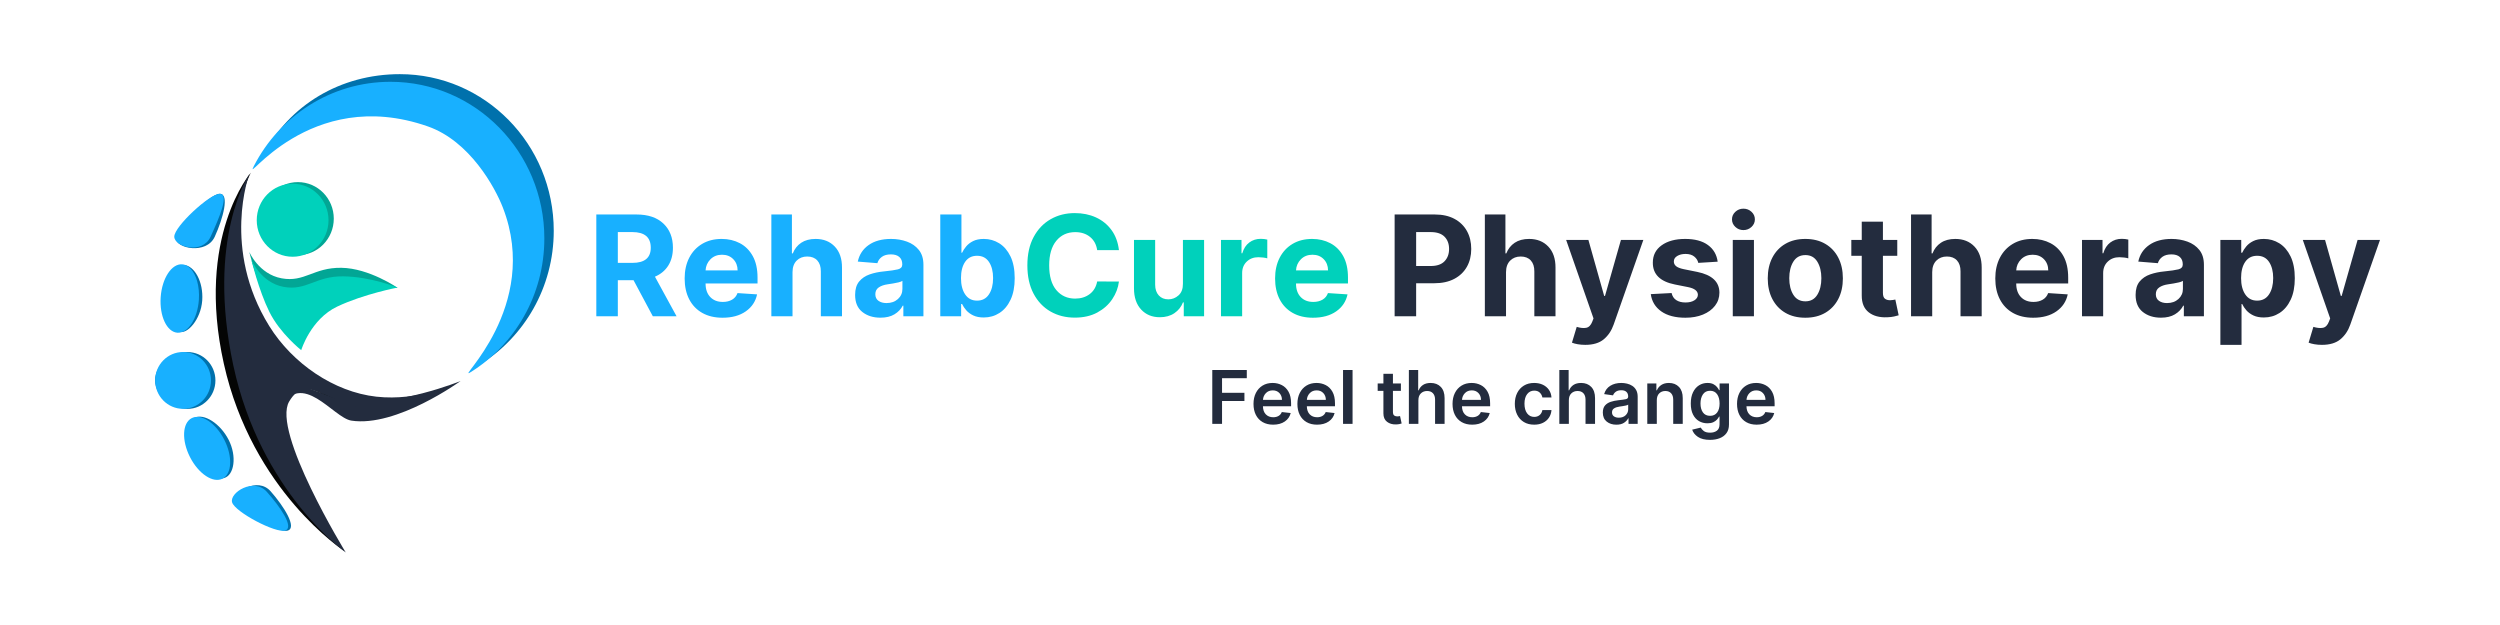 <?xml version="1.0" encoding="utf-8"?>
<svg width="2000px" height="500px" viewBox="0 0 2000 500" version="1.1" xmlns:xlink="http://www.w3.org/1999/xlink" xmlns="http://www.w3.org/2000/svg">
  <rect x="0" y="0" width="2000" height="500" fill="#808080" stroke="none"/>
  <defs>
    <rect width="2000" height="500" id="artboard_1" />
    <clipPath id="clip_1">
      <use xlink:href="#artboard_1" clip-rule="evenodd" />
    </clipPath>
  </defs>
  <g id="Artboard" clip-path="url(#clip_1)">
    <use xlink:href="#artboard_1" stroke="none" fill="#FFFFFF" />
    <g id="Logo" transform="translate(124.103 59.323)" artboard="3641da74-cd1b-4c18-99f3-4012a3c1a49d">
      <path d="M86.462 64.925C106.995 24.81 148.23 0 195.752 0C263.764 0 318.897 56.105 318.897 125.314C318.897 170.742 295.145 210.523 259.588 232.5C247.501 239.969 316.568 180.392 285.716 100.64C279.445 84.429 259.216 47.449 225.739 35.711C130.285 2.242 77.609 82.221 86.462 64.925Z" id="Oval-2-Copy" fill="#0071AC" fill-rule="evenodd" stroke="none" />
      <path d="M78.939 73.618C99.471 33.503 140.706 6.111 188.229 6.111C256.241 6.111 311.373 62.217 311.373 131.426C311.373 176.853 287.622 216.634 252.065 238.611C239.978 246.08 309.045 186.503 278.193 106.752C271.921 90.54 251.693 53.56 218.216 41.822C122.761 8.353 70.086 90.914 78.939 73.618Z" id="Oval-2" fill="#18B0FF" fill-rule="evenodd" stroke="none" />
      <path d="M85.5 233.259C85.5 233.259 95.181 262.413 99.537 267.493C117.506 235.749 142.365 274.908 156.962 277.168C193.013 282.749 244.376 245.495 244.376 245.495C244.376 245.495 193.013 266.377 156.962 260.795C120.912 255.214 85.5 233.259 85.5 233.259Z" id="Vector" fill="#232C3E" fill-rule="evenodd" stroke="none" />
      <path d="M151.22 381.401C151.22 381.401 77.717 333.749 54.974 231.689C32.23 129.628 76.579 78.832 76.579 78.832C76.579 78.832 45.125 138.599 84.839 200.249C104.076 230.111 138.557 255.128 173.77 258.894C184.353 260.026 184.391 265.737 193.474 264.637L237.35 249.323C237.35 249.323 198.243 266.228 163.506 263.36C128.769 260.493 116.029 236.663 101.361 260.633C86.693 284.603 151.22 381.401 151.22 381.401Z" id="Vector" fill="#040505" fill-rule="evenodd" stroke="none" />
      <path d="M152.514 382.677C152.514 382.677 84.443 335.025 62.534 232.965C40.626 130.904 75.291 80.108 75.291 80.108C75.291 80.108 53.047 139.875 91.303 201.525C109.834 231.387 143.048 254.248 176.969 258.013C210.889 261.779 240.044 247.625 240.044 247.625C240.044 247.625 204.95 270.62 171.489 267.753C138.027 264.885 121.347 237.94 107.218 261.909C93.089 285.879 152.514 382.677 152.514 382.677Z" id="Vector-Copy" fill="#232C3E" fill-rule="evenodd" stroke="none" />
      <path d="M75.29 142.128C75.29 142.128 81.268 166.056 89.822 183.336C98.376 200.617 115.309 213.973 115.309 213.973C115.309 213.973 122.812 189.164 144.144 179.086C165.475 169.008 193.967 170.94 193.967 170.94C193.967 170.94 171.193 155.203 148.952 154.914C126.71 154.624 119.612 166.728 101.197 163.334C82.781 159.941 75.29 142.128 75.29 142.128Z" id="Vector-2" fill="#02A695" fill-rule="evenodd" stroke="none" />
      <path d="M76.854 148.175C76.854 148.175 82.832 172.892 91.386 190.173C99.941 207.453 116.873 220.81 116.873 220.81C116.873 220.81 124.377 196.001 145.708 185.922C167.039 175.844 193.967 170.728 193.967 170.728C193.967 170.728 172.758 162.04 150.516 161.75C128.275 161.461 121.177 173.565 102.761 170.171C84.346 166.777 76.854 148.175 76.854 148.175Z" id="Vector-2-Copy" fill="#00D1BB" fill-rule="evenodd" stroke="none" />
      <path d="M85.5 115.582C85.5 99.445 98.355 86.364 114.212 86.364C130.07 86.364 142.925 99.445 142.925 115.582C142.925 131.718 130.07 144.8 114.212 144.8C98.355 144.8 85.5 131.718 85.5 115.582Z" id="Oval" fill="#02A695" fill-rule="evenodd" stroke="none" />
      <path d="M81.288 116.858C81.288 100.721 94.144 87.64 110.001 87.64C125.859 87.64 138.714 100.721 138.714 116.858C138.714 132.994 125.859 146.076 110.001 146.076C94.144 146.076 81.288 132.994 81.288 116.858Z" id="Oval-Copy" fill="#00D1BB" fill-rule="evenodd" stroke="none" />
      <path d="M16.59 131.283C16.59 123.107 43.648 95.713 51.683 95.713C59.717 95.713 54.362 115.414 47.727 129.996C41.091 144.578 16.59 139.459 16.59 131.283Z" id="Oval-3" fill="#0071AC" fill-rule="evenodd" stroke="none" />
      <path d="M15.313 129.996C15.313 121.82 43.648 95.713 51.683 95.713C59.717 95.713 51.045 115.414 44.409 129.996C37.773 144.578 15.313 138.172 15.313 129.996Z" id="Oval-3-Copy-3" fill="#18B0FF" fill-rule="evenodd" stroke="none" />
      <path d="M64.724 342.175C67.099 349.943 98.484 367.468 106.129 365.131C113.773 362.794 102.956 345.635 92.407 333.711C81.858 321.788 62.349 334.407 64.724 342.175Z" id="Oval-3-Copy" fill="#0071AC" fill-rule="evenodd" stroke="none" />
      <path d="M61.589 342.594C63.931 350.255 96.341 367.444 104.002 365.102C111.663 362.76 99.835 345.842 89.331 334.113C78.826 322.384 59.247 334.934 61.589 342.594Z" id="Oval-3-Copy-2" fill="#18B0FF" fill-rule="evenodd" stroke="none" />
      <path d="M0 244.857C0 232.306 13.572 222.325 25.905 222.325C38.239 222.325 48.237 232.499 48.237 245.05C48.237 257.601 38.239 267.775 25.905 267.775C13.572 267.775 0 257.408 0 244.857Z" id="Oval-4" fill="#0071AC" fill-rule="evenodd" stroke="none" />
      <path d="M0 245.01C0 232.459 9.998 222.285 22.332 222.285C34.666 222.285 44.664 232.459 44.664 245.01C44.664 257.561 34.666 267.735 22.332 267.735C9.998 267.735 0 257.561 0 245.01Z" id="Oval-4-Copy-3" fill="#18B0FF" fill-rule="evenodd" stroke="none" />
      <path d="M7.126 178.94C8.183 163.824 14.533 152.049 22.97 152.639C31.407 153.229 38.734 165.961 37.678 181.076C36.62 196.192 25.558 208.684 19.142 205.933C12.725 203.182 6.069 194.056 7.126 178.94Z" id="Oval-4-Copy" fill="#0071AC" fill-rule="evenodd" stroke="none" />
      <path d="M4.44 178.419C5.497 163.303 13.194 151.528 21.63 152.118C27.014 152.494 31.399 157.816 33.592 165.546C34.836 169.929 35.375 175.086 34.992 180.555C33.935 195.671 26.239 207.446 17.802 206.856C9.366 206.266 3.383 193.534 4.44 178.419Z" id="Oval-4-Copy-4" fill="#18B0FF" fill-rule="evenodd" stroke="none" />
      <path d="M31.529 306.454C38.248 319.641 47.188 325.43 55.255 323.079C63.322 320.728 65.537 305.737 58.817 292.55C52.098 279.363 38.894 271.092 31.359 274.932C23.823 278.771 24.81 293.267 31.529 306.454Z" id="Oval-4-Copy-2" fill="#0071AC" fill-rule="evenodd" stroke="none" />
      <path d="M27.908 306.376C34.721 319.747 46.375 327.463 53.939 323.609C61.502 319.755 62.11 305.792 55.297 292.42C48.484 279.049 36.83 271.333 29.266 275.187C21.703 279.041 21.095 293.004 27.908 306.376Z" id="Oval-4-Copy-5" fill="#18B0FF" fill-rule="evenodd" stroke="none" />
    </g>
    <g id="Text" transform="translate(469.977 144.804)" artboard="da35190d-bfb2-4543-81ed-1c9f5541845f">
      <path d="M935.343 194.929C932.102 194.929 929.307 194.248 926.957 192.888C924.608 191.527 922.802 189.605 921.539 187.122C920.276 184.639 919.645 181.707 919.645 178.326C919.645 175.002 920.276 172.08 921.539 169.562C922.802 167.044 924.58 165.08 926.873 163.67C929.167 162.26 931.857 161.555 934.943 161.555C937.594 161.555 940.042 162.127 942.287 163.27C944.531 164.414 946.33 166.188 947.684 168.594C949.038 171 949.715 174.097 949.715 177.884L949.715 180.22L927.199 180.22C927.241 182.984 928.01 185.137 929.504 186.68C930.998 188.223 932.979 188.995 935.448 188.995C937.089 188.995 938.51 188.641 939.709 187.932C940.909 187.224 941.768 186.189 942.287 184.828L949.399 185.628C948.726 188.434 947.158 190.685 944.696 192.383C942.234 194.08 939.116 194.929 935.343 194.929L935.343 194.929ZM927.22 175.086L942.413 175.086C942.399 172.883 941.715 171.067 940.361 169.636C939.008 168.205 937.237 167.489 935.048 167.489C932.776 167.489 930.931 168.24 929.514 169.741C928.097 171.242 927.333 173.024 927.22 175.086L927.22 175.086ZM898.035 207.091C893.925 207.091 890.695 206.295 888.345 204.703C885.995 203.111 884.469 201.185 883.768 198.927L890.628 197.264C891.091 198.204 891.89 199.116 893.027 200C894.163 200.884 895.875 201.326 898.161 201.326C900.335 201.326 902.128 200.8 903.537 199.747C904.947 198.695 905.652 196.984 905.652 194.613L905.652 188.49L905.273 188.49C904.881 189.275 904.309 190.082 903.558 190.91C902.808 191.737 901.819 192.432 900.591 192.993C899.364 193.554 897.824 193.835 895.973 193.835C893.49 193.835 891.242 193.249 889.229 192.077C887.216 190.906 885.616 189.149 884.431 186.806C883.245 184.464 882.653 181.539 882.653 178.032C882.653 174.483 883.245 171.484 884.431 169.036C885.616 166.588 887.219 164.729 889.239 163.46C891.259 162.19 893.511 161.555 895.994 161.555C897.902 161.555 899.469 161.875 900.697 162.513C901.924 163.151 902.899 163.916 903.622 164.807C904.344 165.697 904.895 166.536 905.273 167.321L905.694 167.321L905.694 161.976L913.206 161.976L913.206 194.824C913.206 197.573 912.547 199.856 911.228 201.673C909.91 203.489 908.111 204.847 905.831 205.745C903.551 206.642 900.953 207.091 898.035 207.091L898.035 207.091ZM898.098 187.859C900.525 187.859 902.397 186.985 903.716 185.239C905.035 183.492 905.694 181.076 905.694 177.99C905.694 174.932 905.042 172.47 903.737 170.604C902.432 168.738 900.553 167.805 898.098 167.805C895.559 167.805 893.644 168.77 892.353 170.699C891.063 172.627 890.417 175.058 890.417 177.99C890.417 180.964 891.07 183.352 892.374 185.155C893.679 186.957 895.587 187.859 898.098 187.859L898.098 187.859ZM855.466 175.359L855.466 194.297L847.848 194.297L847.848 161.976L855.129 161.976L855.129 167.468L855.508 167.468C856.251 165.673 857.44 164.238 859.074 163.165C860.709 162.092 862.732 161.555 865.145 161.555C868.484 161.555 871.167 162.615 873.194 164.733C875.221 166.851 876.228 169.846 876.214 173.718L876.214 194.297L868.596 194.297L868.596 174.896C868.596 172.736 868.039 171.046 866.923 169.825C865.808 168.605 864.268 167.994 862.305 167.994C860.298 167.994 858.657 168.636 857.381 169.92C856.104 171.203 855.466 173.017 855.466 175.359L855.466 175.359ZM823.102 194.95C820.016 194.95 817.442 194.122 815.38 192.467C813.318 190.811 812.287 188.399 812.287 185.228C812.287 182.801 812.872 180.918 814.044 179.578C815.215 178.239 816.737 177.264 818.61 176.653C820.483 176.043 822.464 175.626 824.554 175.401C827.402 175.093 829.447 174.805 830.688 174.539C831.93 174.272 832.55 173.592 832.55 172.498L832.55 172.371C832.55 170.786 832.081 169.559 831.141 168.689C830.201 167.819 828.847 167.384 827.079 167.384C825.214 167.384 823.737 167.791 822.65 168.605C821.563 169.418 820.83 170.379 820.451 171.487L813.339 170.477C814.18 167.532 815.825 165.308 818.273 163.807C820.721 162.306 823.643 161.555 827.037 161.555C828.58 161.555 830.124 161.738 831.667 162.103C833.21 162.467 834.623 163.071 835.907 163.912C837.19 164.754 838.221 165.89 839 167.321C839.779 168.752 840.168 170.534 840.168 172.666L840.168 194.297L832.845 194.297L832.845 189.857L832.593 189.857C831.905 191.218 830.786 192.407 829.236 193.424C827.686 194.441 825.642 194.95 823.102 194.95L823.102 194.95ZM825.081 189.352C827.381 189.352 829.205 188.693 830.552 187.374C831.898 186.056 832.572 184.499 832.572 182.703L832.572 178.894C832.249 179.161 831.656 179.396 830.794 179.599C829.931 179.803 829.016 179.975 828.048 180.115C827.08 180.255 826.259 180.374 825.586 180.473C823.888 180.711 822.471 181.178 821.335 181.872C820.199 182.566 819.631 183.643 819.631 185.102C819.631 186.505 820.143 187.564 821.167 188.279C822.191 188.995 823.495 189.352 825.081 189.352L825.081 189.352ZM785.1 175.359L785.1 194.297L777.483 194.297L777.483 151.203L784.932 151.203L784.932 167.468L785.31 167.468C786.054 165.631 787.222 164.186 788.814 163.134C790.406 162.082 792.444 161.555 794.927 161.555C798.28 161.555 800.973 162.608 803.007 164.712C805.041 166.816 806.058 169.818 806.058 173.718L806.058 194.297L798.441 194.297L798.441 174.896C798.441 172.722 797.883 171.028 796.768 169.815C795.653 168.601 794.092 167.994 792.086 167.994C790.052 167.994 788.379 168.636 787.068 169.92C785.756 171.203 785.1 173.017 785.1 175.359L785.1 175.359ZM757.366 194.929C754.154 194.929 751.39 194.22 749.076 192.803C746.761 191.387 744.983 189.423 743.741 186.912C742.5 184.401 741.879 181.518 741.879 178.263C741.879 174.966 742.51 172.066 743.773 169.562C745.035 167.058 746.82 165.098 749.128 163.681C751.436 162.264 754.168 161.555 757.324 161.555C759.961 161.555 762.29 162.036 764.31 162.997C766.33 163.958 767.944 165.308 769.15 167.048C770.356 168.787 771.044 170.828 771.212 173.171L763.932 173.171C763.637 171.614 762.939 170.313 761.838 169.268C760.737 168.222 759.267 167.7 757.429 167.7C755.087 167.7 753.196 168.622 751.758 170.467C750.321 172.312 749.602 174.868 749.602 178.137C749.602 181.434 750.313 184.022 751.737 185.902C753.161 187.781 755.059 188.721 757.429 188.721C759.099 188.721 760.519 188.244 761.69 187.29C762.862 186.336 763.609 184.99 763.932 183.25L771.212 183.25C771.03 185.537 770.356 187.557 769.192 189.31C768.028 191.064 766.443 192.439 764.436 193.435C762.43 194.431 760.074 194.929 757.366 194.929L757.366 194.929ZM707.748 194.929C704.508 194.929 701.713 194.248 699.363 192.888C697.013 191.527 695.207 189.605 693.944 187.122C692.682 184.639 692.051 181.707 692.051 178.326C692.051 175.002 692.682 172.08 693.944 169.562C695.207 167.044 696.985 165.08 699.279 163.67C701.572 162.26 704.262 161.555 707.348 161.555C710 161.555 712.448 162.127 714.692 163.27C716.937 164.414 718.736 166.188 720.09 168.594C721.443 171 722.12 174.097 722.12 177.884L722.12 180.22L699.605 180.22C699.647 182.984 700.415 185.137 701.909 186.68C703.403 188.223 705.384 188.995 707.853 188.995C709.495 188.995 710.915 188.641 712.114 187.932C713.314 187.224 714.173 186.189 714.692 184.828L721.804 185.628C721.131 188.434 719.563 190.685 717.102 192.383C714.64 194.08 711.522 194.929 707.748 194.929L707.748 194.929ZM699.626 175.086L714.819 175.086C714.805 172.883 714.121 171.067 712.767 169.636C711.413 168.205 709.642 167.489 707.454 167.489C705.181 167.489 703.336 168.24 701.92 169.741C700.503 171.242 699.738 173.024 699.626 175.086L699.626 175.086ZM664.738 175.359L664.738 194.297L657.12 194.297L657.12 151.203L664.569 151.203L664.569 167.468L664.948 167.468C665.692 165.631 666.859 164.186 668.452 163.134C670.044 162.082 672.082 161.555 674.565 161.555C677.917 161.555 680.611 162.608 682.645 164.712C684.679 166.816 685.696 169.818 685.696 173.718L685.696 194.297L678.079 194.297L678.079 174.896C678.079 172.722 677.521 171.028 676.406 169.815C675.29 168.601 673.73 167.994 671.724 167.994C669.69 167.994 668.017 168.636 666.705 169.92C665.394 171.203 664.738 173.017 664.738 175.359L664.738 175.359ZM650.744 161.976L650.744 167.868L644.369 167.868L644.369 184.576C644.369 186.105 644.705 187.111 645.379 187.595C646.052 188.079 646.866 188.321 647.819 188.321C648.296 188.321 648.735 188.286 649.135 188.216C649.534 188.146 649.84 188.083 650.05 188.027L651.334 193.982C650.927 194.122 650.348 194.276 649.598 194.445C648.847 194.613 647.932 194.711 646.852 194.739C643.99 194.823 641.587 194.122 639.645 192.635C637.702 191.148 636.737 188.882 636.751 185.838L636.751 167.868L632.164 167.868L632.164 161.976L636.751 161.976L636.751 154.233L644.369 154.233L644.369 161.976L650.744 161.976ZM612.069 151.203L612.069 194.297L604.451 194.297L604.451 151.203L612.069 151.203ZM583.64 194.929C580.4 194.929 577.604 194.248 575.255 192.888C572.905 191.527 571.099 189.605 569.836 187.122C568.574 184.639 567.943 181.707 567.943 178.326C567.943 175.002 568.574 172.08 569.836 169.562C571.099 167.044 572.877 165.08 575.171 163.67C577.464 162.26 580.154 161.555 583.24 161.555C585.892 161.555 588.34 162.127 590.584 163.27C592.829 164.414 594.628 166.188 595.982 168.594C597.335 171 598.012 174.097 598.012 177.884L598.012 180.22L575.497 180.22C575.539 182.984 576.307 185.137 577.801 186.68C579.295 188.223 581.276 188.995 583.745 188.995C585.387 188.995 586.807 188.641 588.006 187.932C589.206 187.224 590.065 186.189 590.584 184.828L597.696 185.628C597.023 188.434 595.455 190.685 592.993 192.383C590.531 194.08 587.414 194.929 583.64 194.929L583.64 194.929ZM575.518 175.086L590.71 175.086C590.696 172.883 590.012 171.067 588.659 169.636C587.305 168.205 585.534 167.489 583.345 167.489C581.073 167.489 579.228 168.24 577.811 169.741C576.394 171.242 575.63 173.024 575.518 175.086L575.518 175.086ZM548.521 194.929C545.28 194.929 542.485 194.248 540.135 192.888C537.785 191.527 535.979 189.605 534.717 187.122C533.454 184.639 532.823 181.707 532.823 178.326C532.823 175.002 533.454 172.08 534.717 169.562C535.979 167.044 537.757 165.08 540.051 163.67C542.345 162.26 545.034 161.555 548.121 161.555C550.772 161.555 553.22 162.127 555.464 163.27C557.709 164.414 559.508 166.188 560.862 168.594C562.216 171 562.892 174.097 562.892 177.884L562.892 180.22L540.377 180.22C540.419 182.984 541.187 185.137 542.681 186.68C544.175 188.223 546.157 188.995 548.626 188.995C550.267 188.995 551.687 188.641 552.887 187.932C554.086 187.224 554.945 186.189 555.464 184.828L562.577 185.628C561.903 188.434 560.336 190.685 557.874 192.383C555.412 194.08 552.294 194.929 548.521 194.929L548.521 194.929ZM540.398 175.086L555.591 175.086C555.577 172.883 554.893 171.067 553.539 169.636C552.185 168.205 550.414 167.489 548.226 167.489C545.953 167.489 544.108 168.24 542.692 169.741C541.275 171.242 540.51 173.024 540.398 175.086L540.398 175.086ZM499.849 194.297L499.849 151.203L527.457 151.203L527.457 157.747L507.656 157.747L507.656 169.446L525.563 169.446L525.563 175.991L507.656 175.991L507.656 194.297L499.849 194.297Z" id="Feel-the-change" fill="#232C3E" stroke="none" />
      <g id="Rehab-Cure-Physiotherapy">
        <path d="M1387.56 131.08C1385.41 131.08 1383.41 130.914 1381.54 130.583C1379.67 130.252 1378.13 129.835 1376.91 129.331L1380.72 116.692C1383.72 117.593 1386.26 117.838 1388.35 117.427C1390.45 117.016 1392.05 115.38 1393.16 112.518L1394.16 109.935L1372.26 47.135L1390.06 47.135L1402.7 91.969L1403.34 91.969L1416.1 47.135L1434.02 47.135L1410.29 114.784C1408.57 119.713 1405.93 123.661 1402.36 126.628C1398.8 129.596 1393.87 131.08 1387.56 131.08L1387.56 131.08ZM1306.32 131.08L1306.32 47.135L1323.01 47.135L1323.01 57.39L1323.77 57.39C1324.53 55.72 1325.62 54.038 1327.02 52.342C1328.43 50.646 1330.28 49.222 1332.59 48.069C1334.89 46.916 1337.74 46.34 1341.13 46.34C1345.61 46.34 1349.72 47.499 1353.46 49.818C1357.19 52.136 1360.19 55.621 1362.46 60.271C1364.72 64.922 1365.86 70.745 1365.86 77.74C1365.86 84.55 1364.76 90.293 1362.56 94.97C1360.36 99.647 1357.39 103.185 1353.65 105.583C1349.92 107.981 1345.73 109.18 1341.09 109.18C1337.81 109.18 1335.02 108.636 1332.73 107.55C1330.44 106.464 1328.57 105.092 1327.12 103.436C1325.68 101.78 1324.56 100.104 1323.77 98.408L1323.25 98.408L1323.25 131.08L1306.32 131.08ZM1322.89 77.66C1322.89 83.093 1324.01 87.458 1326.25 90.757C1328.49 94.056 1331.65 95.706 1335.73 95.706C1339.89 95.706 1343.07 94.029 1345.27 90.677C1347.47 87.326 1348.57 82.987 1348.57 77.66C1348.57 72.361 1347.47 68.062 1345.29 64.763C1343.1 61.464 1339.92 59.814 1335.73 59.814C1331.62 59.814 1328.46 61.424 1326.23 64.643C1324 67.863 1322.89 72.202 1322.89 77.66L1322.89 77.66ZM1258.78 109.339C1252.95 109.339 1248.11 107.815 1244.27 104.768C1240.43 101.721 1238.51 97.176 1238.51 91.135C1238.51 86.577 1239.58 83 1241.73 80.403C1243.87 77.806 1246.69 75.905 1250.17 74.699C1253.66 73.494 1257.41 72.705 1261.44 72.334C1266.74 71.805 1270.53 71.248 1272.81 70.665C1275.09 70.082 1276.23 68.81 1276.23 66.849L1276.23 66.611C1276.23 64.094 1275.44 62.146 1273.86 60.768C1272.29 59.39 1270.05 58.701 1267.17 58.701C1264.12 58.701 1261.69 59.364 1259.89 60.689C1258.09 62.014 1256.9 63.696 1256.31 65.737L1240.65 64.465C1241.82 58.9 1244.72 54.488 1249.34 51.229C1253.96 47.97 1259.93 46.34 1267.25 46.34C1271.78 46.34 1276.02 47.056 1279.96 48.486C1283.91 49.917 1287.1 52.15 1289.52 55.184C1291.95 58.218 1293.16 62.159 1293.16 67.008L1293.16 108.186L1277.1 108.186L1277.1 99.72L1276.63 99.72C1275.14 102.555 1272.92 104.867 1269.97 106.656C1267.01 108.444 1263.28 109.339 1258.78 109.339L1258.78 109.339ZM1263.63 97.653C1267.34 97.653 1270.39 96.573 1272.77 94.414C1275.15 92.254 1276.35 89.571 1276.35 86.365L1276.35 79.886C1275.68 80.337 1274.66 80.734 1273.27 81.079C1271.88 81.423 1270.39 81.721 1268.82 81.973C1267.24 82.225 1265.83 82.443 1264.58 82.629C1261.61 83.053 1259.22 83.888 1257.41 85.133C1255.59 86.378 1254.69 88.193 1254.69 90.578C1254.69 92.91 1255.53 94.672 1257.21 95.865C1258.89 97.057 1261.03 97.653 1263.63 97.653L1263.63 97.653ZM1195.62 108.186L1195.62 47.135L1212.04 47.135L1212.04 57.787L1212.67 57.787C1213.79 53.998 1215.65 51.13 1218.28 49.182C1220.9 47.234 1223.92 46.261 1227.34 46.261C1229.22 46.261 1231 46.459 1232.67 46.857L1232.67 61.881C1231.87 61.616 1230.77 61.397 1229.37 61.225C1227.96 61.053 1226.68 60.967 1225.51 60.967C1221.78 60.967 1218.68 62.139 1216.23 64.484C1213.78 66.829 1212.55 69.883 1212.55 73.646L1212.55 108.186L1195.62 108.186ZM1156.55 109.378C1150.3 109.378 1144.9 108.1 1140.37 105.543C1135.84 102.986 1132.36 99.356 1129.92 94.652C1127.48 89.949 1126.26 84.378 1126.26 77.939C1126.26 71.659 1127.48 66.147 1129.92 61.404C1132.36 56.661 1135.8 52.965 1140.23 50.315C1144.67 47.665 1149.89 46.34 1155.88 46.34C1161.25 46.34 1166.11 47.48 1170.44 49.758C1174.77 52.037 1178.21 55.475 1180.76 60.073C1183.3 64.67 1184.57 70.427 1184.57 77.343L1184.57 81.993L1143 81.993L1143 82.033C1143 86.59 1144.24 90.181 1146.73 92.804C1149.22 95.427 1152.59 96.739 1156.83 96.739C1159.66 96.739 1162.12 96.143 1164.18 94.95C1166.25 93.758 1167.71 91.996 1168.55 89.664L1184.21 90.697C1183.02 96.368 1180 100.899 1175.15 104.291C1170.3 107.683 1164.1 109.378 1156.55 109.378L1156.55 109.378ZM1143 71.5L1168.63 71.5C1168.61 67.87 1167.44 64.875 1165.14 62.517C1162.83 60.159 1159.84 58.98 1156.15 58.98C1152.39 58.98 1149.3 60.198 1146.89 62.636C1144.48 65.074 1143.18 68.028 1143 71.5L1143 71.5ZM1075.79 72.891L1075.79 108.186L1058.85 108.186L1058.85 26.785L1075.31 26.785L1075.31 57.906L1076.02 57.906C1077.43 54.303 1079.66 51.474 1082.72 49.42C1085.78 47.367 1089.63 46.34 1094.27 46.34C1100.63 46.34 1105.74 48.38 1109.61 52.461C1113.48 56.542 1115.4 62.159 1115.37 69.314L1115.37 108.186L1098.44 108.186L1098.44 72.334C1098.47 68.572 1097.52 65.644 1095.6 63.55C1093.68 61.457 1091 60.41 1087.55 60.41C1084.11 60.41 1081.29 61.503 1079.1 63.69C1076.92 65.876 1075.81 68.943 1075.79 72.891L1075.79 72.891ZM1047.84 47.135L1047.84 59.854L1036.36 59.854L1036.36 89.425C1036.36 91.757 1036.89 93.334 1037.95 94.155C1039.01 94.977 1040.38 95.388 1042.08 95.388C1042.88 95.388 1043.67 95.315 1044.46 95.169C1045.26 95.023 1045.87 94.91 1046.29 94.831L1048.96 107.431C1048.11 107.696 1046.92 108.007 1045.38 108.365C1043.84 108.723 1041.97 108.941 1039.77 109.021C1033.63 109.286 1028.69 107.954 1024.97 105.026C1021.25 102.098 1019.4 97.64 1019.42 91.651L1019.42 59.854L1011.08 59.854L1011.08 47.135L1019.42 47.135L1019.42 32.508L1036.36 32.508L1036.36 47.135L1047.84 47.135ZM974.272 109.378C968.098 109.378 962.765 108.06 958.274 105.424C953.783 102.787 950.318 99.104 947.88 94.374C945.443 89.644 944.224 84.153 944.224 77.899C944.224 71.593 945.443 66.074 947.88 61.344C950.318 56.615 953.783 52.931 958.274 50.295C962.765 47.658 968.098 46.34 974.272 46.34C980.446 46.34 985.779 47.658 990.27 50.295C994.762 52.931 998.226 56.615 1000.66 61.344C1003.1 66.074 1004.32 71.593 1004.32 77.899C1004.32 84.153 1003.1 89.644 1000.66 94.374C998.226 99.104 994.762 102.787 990.27 105.424C985.779 108.06 980.446 109.378 974.272 109.378L974.272 109.378ZM974.352 96.262C978.538 96.262 981.711 94.513 983.871 91.015C986.03 87.518 987.11 83.106 987.11 77.78C987.11 72.454 986.03 68.035 983.871 64.524C981.711 61.013 978.538 59.258 974.352 59.258C970.085 59.258 966.866 61.013 964.693 64.524C962.52 68.035 961.434 72.454 961.434 77.78C961.434 83.106 962.52 87.518 964.693 91.015C966.866 94.513 970.085 96.262 974.352 96.262L974.352 96.262ZM916.242 108.186L916.242 47.135L933.174 47.135L933.174 108.186L916.242 108.186ZM924.748 39.265C922.257 39.265 920.111 38.424 918.309 36.741C916.507 35.059 915.606 33.038 915.606 30.68C915.606 28.322 916.507 26.308 918.309 24.638C920.111 22.969 922.257 22.134 924.748 22.134C927.265 22.134 929.425 22.969 931.226 24.638C933.028 26.308 933.929 28.322 933.929 30.68C933.929 33.038 933.028 35.059 931.226 36.741C929.425 38.424 927.265 39.265 924.748 39.265L924.748 39.265ZM904.159 64.544L888.658 65.498C888.234 63.537 887.161 61.855 885.438 60.45C883.716 59.046 881.384 58.344 878.443 58.344C875.82 58.344 873.601 58.893 871.785 59.993C869.97 61.093 869.076 62.557 869.103 64.385C869.076 65.843 869.652 67.075 870.831 68.082C872.011 69.088 874.018 69.897 876.853 70.506L887.903 72.732C899.641 75.143 905.524 80.655 905.55 89.266C905.55 93.268 904.378 96.779 902.033 99.799C899.688 102.82 896.475 105.172 892.394 106.854C888.313 108.537 883.637 109.378 878.363 109.378C870.282 109.378 863.843 107.689 859.047 104.311C854.25 100.932 851.455 96.328 850.66 90.499L867.314 89.624C867.844 92.115 869.069 93.996 870.99 95.268C872.912 96.54 875.383 97.176 878.403 97.176C881.371 97.176 883.762 96.593 885.578 95.427C887.393 94.261 888.313 92.778 888.34 90.976C888.26 87.955 885.65 85.928 880.51 84.894L869.937 82.788C858.119 80.43 852.237 74.613 852.29 65.339C852.263 59.456 854.615 54.819 859.345 51.428C864.075 48.036 870.348 46.34 878.165 46.34C885.876 46.34 891.95 47.97 896.389 51.229C900.827 54.488 903.417 58.926 904.159 64.544L904.159 64.544ZM798.234 131.08C796.087 131.08 794.08 130.914 792.212 130.583C790.344 130.252 788.801 129.835 787.582 129.331L791.397 116.692C794.392 117.593 796.935 117.838 799.029 117.427C801.122 117.016 802.725 115.38 803.838 112.518L804.832 109.935L782.931 47.135L800.738 47.135L813.377 91.969L814.013 91.969L826.772 47.135L844.698 47.135L820.969 114.784C819.247 119.713 816.603 123.661 813.039 126.628C809.475 129.596 804.54 131.08 798.234 131.08L798.234 131.08ZM734.838 72.891L734.838 108.186L717.906 108.186L717.906 26.785L734.361 26.785L734.361 57.906L735.076 57.906C736.481 54.303 738.713 51.474 741.774 49.42C744.834 47.367 748.683 46.34 753.32 46.34C759.68 46.34 764.794 48.38 768.662 52.461C772.531 56.542 774.452 62.159 774.426 69.314L774.426 108.186L757.494 108.186L757.494 72.334C757.52 68.572 756.573 65.644 754.652 63.55C752.731 61.457 750.048 60.41 746.603 60.41C743.158 60.41 740.343 61.503 738.157 63.69C735.971 65.876 734.864 68.943 734.838 72.891L734.838 72.891ZM645.726 108.186L645.726 26.785L677.841 26.785C684.015 26.785 689.275 27.957 693.62 30.302C697.966 32.647 701.285 35.893 703.577 40.04C705.869 44.187 707.015 48.963 707.015 54.369C707.015 59.774 705.849 64.537 703.517 68.658C701.186 72.778 697.814 75.998 693.402 78.316C688.99 80.635 683.657 81.794 677.404 81.794L662.936 81.794L662.936 108.186L645.726 108.186ZM662.936 68.002L674.621 68.002C679.55 68.002 683.227 66.737 685.651 64.206C688.076 61.676 689.288 58.397 689.288 54.369C689.288 50.315 688.076 47.049 685.651 44.571C683.227 42.094 679.524 40.855 674.542 40.855L662.936 40.855L662.936 68.002Z" id="Physiotherapy" fill="#232C3E" stroke="none" />
        <path d="M580.382 109.378C574.128 109.378 568.736 108.1 564.205 105.543C559.674 102.986 556.189 99.356 553.751 94.652C551.314 89.949 550.095 84.378 550.095 77.939C550.095 71.659 551.314 66.147 553.751 61.404C556.189 56.661 559.627 52.965 564.066 50.315C568.504 47.665 573.718 46.34 579.706 46.34C585.085 46.34 589.941 47.48 594.273 49.758C598.606 52.037 602.044 55.475 604.588 60.073C607.131 64.67 608.403 70.427 608.403 77.343L608.403 81.993L566.828 81.993L566.828 82.033C566.828 86.59 568.073 90.181 570.564 92.804C573.055 95.427 576.42 96.739 580.66 96.739C583.495 96.739 585.946 96.143 588.013 94.95C590.08 93.758 591.537 91.996 592.385 89.664L608.045 90.697C606.853 96.368 603.832 100.899 598.983 104.291C594.134 107.683 587.934 109.378 580.382 109.378L580.382 109.378ZM566.828 71.5L592.465 71.5C592.438 67.87 591.273 64.875 588.967 62.517C586.662 60.159 583.668 58.98 579.984 58.98C576.222 58.98 573.135 60.199 570.723 62.636C568.312 65.074 567.014 68.029 566.828 71.5L566.828 71.5ZM506.811 108.186L506.811 47.135L523.226 47.135L523.226 57.787L523.862 57.787C524.975 53.998 526.843 51.13 529.466 49.182C532.089 47.234 535.11 46.261 538.528 46.261C540.41 46.261 542.185 46.459 543.855 46.857L543.855 61.881C543.06 61.616 541.96 61.398 540.556 61.225C539.151 61.053 537.866 60.967 536.7 60.967C532.964 60.967 529.87 62.139 527.419 64.484C524.968 66.83 523.743 69.883 523.743 73.646L523.743 108.186L506.811 108.186ZM476.365 82.192L476.365 47.135L493.297 47.135L493.297 108.186L477.04 108.186L477.04 97.097L476.404 97.097C475.026 100.674 472.741 103.549 469.548 105.722C466.355 107.895 462.467 108.981 457.882 108.981C451.735 108.981 446.76 106.934 442.958 102.84C439.155 98.746 437.241 93.135 437.214 86.007L437.214 47.135L454.146 47.135L454.146 82.987C454.173 86.59 455.14 89.439 457.048 91.532C458.956 93.626 461.513 94.672 464.719 94.672C467.766 94.672 470.476 93.612 472.847 91.492C475.219 89.373 476.391 86.272 476.365 82.192L476.365 82.192ZM425.171 55.283L407.762 55.283C407.099 50.805 405.191 47.287 402.038 44.73C398.885 42.173 394.95 40.895 390.233 40.895C383.927 40.895 378.873 43.207 375.07 47.831C371.268 52.455 369.366 59.006 369.366 67.485C369.366 76.177 371.281 82.781 375.11 87.299C378.939 91.817 383.94 94.076 390.114 94.076C394.698 94.076 398.58 92.877 401.76 90.479C404.94 88.081 406.94 84.709 407.762 80.363L425.171 80.443C424.561 85.424 422.786 90.115 419.845 94.513C416.904 98.912 412.909 102.476 407.861 105.205C402.813 107.934 396.805 109.299 389.836 109.299C382.576 109.299 376.09 107.656 370.38 104.37C364.67 101.085 360.165 96.328 356.866 90.101C353.567 83.874 351.918 76.336 351.918 67.485C351.918 58.609 353.587 51.057 356.926 44.83C360.264 38.603 364.796 33.853 370.519 30.581C376.243 27.308 382.682 25.672 389.836 25.672C396.116 25.672 401.78 26.831 406.828 29.15C411.876 31.468 416.009 34.833 419.229 39.245C422.448 43.657 424.429 49.003 425.171 55.283L425.171 55.283Z" id="Cure" fill="#00D1BB" stroke="none" />
        <path d="M282.242 108.186L282.242 26.785L299.174 26.785L299.174 57.39L299.69 57.39C300.459 55.72 301.545 54.038 302.95 52.342C304.354 50.646 306.209 49.222 308.514 48.069C310.819 46.916 313.668 46.34 317.06 46.34C321.538 46.34 325.645 47.499 329.381 49.818C333.117 52.136 336.118 55.621 338.384 60.271C340.649 64.922 341.782 70.745 341.782 77.74C341.782 84.55 340.683 90.293 338.483 94.97C336.284 99.647 333.316 103.184 329.58 105.583C325.844 107.981 321.657 109.18 317.02 109.18C313.734 109.18 310.945 108.636 308.653 107.55C306.361 106.464 304.493 105.092 303.049 103.436C301.605 101.78 300.485 100.104 299.69 98.408L298.935 98.408L298.935 108.186L282.242 108.186ZM298.816 77.66C298.816 83.093 299.936 87.458 302.175 90.757C304.414 94.056 307.574 95.705 311.654 95.705C315.815 95.705 318.994 94.029 321.194 90.677C323.393 87.326 324.493 82.987 324.493 77.66C324.493 72.361 323.4 68.062 321.213 64.763C319.027 61.464 315.841 59.814 311.654 59.814C307.547 59.814 304.381 61.424 302.155 64.643C299.929 67.863 298.816 72.202 298.816 77.66L298.816 77.66ZM234.387 109.339C228.557 109.339 223.721 107.815 219.879 104.768C216.037 101.72 214.116 97.176 214.116 91.135C214.116 86.577 215.189 83 217.335 80.403C219.482 77.806 222.297 75.905 225.782 74.699C229.266 73.494 233.022 72.705 237.05 72.334C242.349 71.804 246.138 71.248 248.417 70.665C250.696 70.082 251.836 68.81 251.836 66.849L251.836 66.611C251.836 64.094 251.047 62.146 249.471 60.768C247.894 59.39 245.662 58.701 242.773 58.701C239.726 58.701 237.301 59.364 235.5 60.688C233.698 62.013 232.505 63.696 231.922 65.736L216.262 64.465C217.428 58.9 220.323 54.488 224.947 51.229C229.571 47.97 235.539 46.34 242.853 46.34C247.384 46.34 251.624 47.055 255.572 48.486C259.52 49.917 262.706 52.15 265.131 55.184C267.555 58.218 268.768 62.159 268.768 67.008L268.768 108.186L252.71 108.186L252.71 99.72L252.233 99.72C250.749 102.555 248.53 104.867 245.575 106.656C242.621 108.444 238.891 109.339 234.387 109.339L234.387 109.339ZM239.236 97.653C242.945 97.653 245.993 96.573 248.378 94.414C250.762 92.254 251.955 89.571 251.955 86.365L251.955 79.886C251.292 80.337 250.265 80.734 248.874 81.079C247.483 81.423 245.999 81.721 244.423 81.973C242.846 82.225 241.435 82.443 240.19 82.629C237.222 83.053 234.83 83.887 233.015 85.133C231.2 86.378 230.293 88.193 230.293 90.578C230.293 92.91 231.134 94.672 232.817 95.864C234.499 97.057 236.639 97.653 239.236 97.653L239.236 97.653ZM164.035 72.891L164.035 108.186L147.103 108.186L147.103 26.785L163.558 26.785L163.558 57.906L164.273 57.906C165.678 54.303 167.91 51.474 170.971 49.42C174.031 47.367 177.88 46.34 182.517 46.34C188.877 46.34 193.991 48.38 197.859 52.461C201.728 56.542 203.649 62.159 203.623 69.314L203.623 108.186L186.691 108.186L186.691 72.334C186.717 68.572 185.77 65.644 183.849 63.55C181.928 61.457 179.245 60.41 175.8 60.41C172.355 60.41 169.54 61.503 167.354 63.69C165.168 65.876 164.061 68.943 164.035 72.891L164.035 72.891ZM108.032 109.378C101.778 109.378 96.386 108.1 91.855 105.543C87.324 102.986 83.839 99.356 81.401 94.652C78.964 89.949 77.745 84.378 77.745 77.939C77.745 71.659 78.964 66.147 81.401 61.404C83.839 56.661 87.277 52.964 91.716 50.315C96.154 47.665 101.368 46.34 107.356 46.34C112.735 46.34 117.591 47.479 121.923 49.758C126.256 52.037 129.694 55.475 132.238 60.072C134.781 64.67 136.053 70.427 136.053 77.342L136.053 81.993L94.478 81.993L94.478 82.032C94.478 86.59 95.724 90.181 98.214 92.804C100.705 95.427 104.07 96.739 108.31 96.739C111.145 96.739 113.596 96.143 115.663 94.95C117.73 93.758 119.187 91.996 120.035 89.664L135.695 90.697C134.503 96.368 131.482 100.899 126.633 104.291C121.784 107.682 115.584 109.378 108.032 109.378L108.032 109.378ZM94.478 71.5L120.115 71.5C120.088 67.869 118.922 64.875 116.617 62.517C114.312 60.159 111.317 58.979 107.634 58.979C103.872 58.979 100.785 60.198 98.373 62.636C95.962 65.074 94.664 68.028 94.478 71.5L94.478 71.5ZM7.075 108.186L7.075 26.785L39.19 26.785C48.438 26.785 55.612 29.196 60.713 34.019C65.814 38.841 68.365 45.293 68.365 53.375C68.365 58.94 67.126 63.696 64.648 67.644C62.171 71.592 58.613 74.56 53.976 76.547L71.266 108.186L52.267 108.186L36.845 79.33L24.285 79.33L24.285 108.186L7.075 108.186ZM24.285 65.498L35.971 65.498C45.748 65.498 50.637 61.457 50.637 53.375C50.637 45.028 45.722 40.855 35.891 40.855L24.285 40.855L24.285 65.498Z" id="Rehab" fill="#18B0FF" stroke="none" />
      </g>
    </g>
  </g>
</svg>